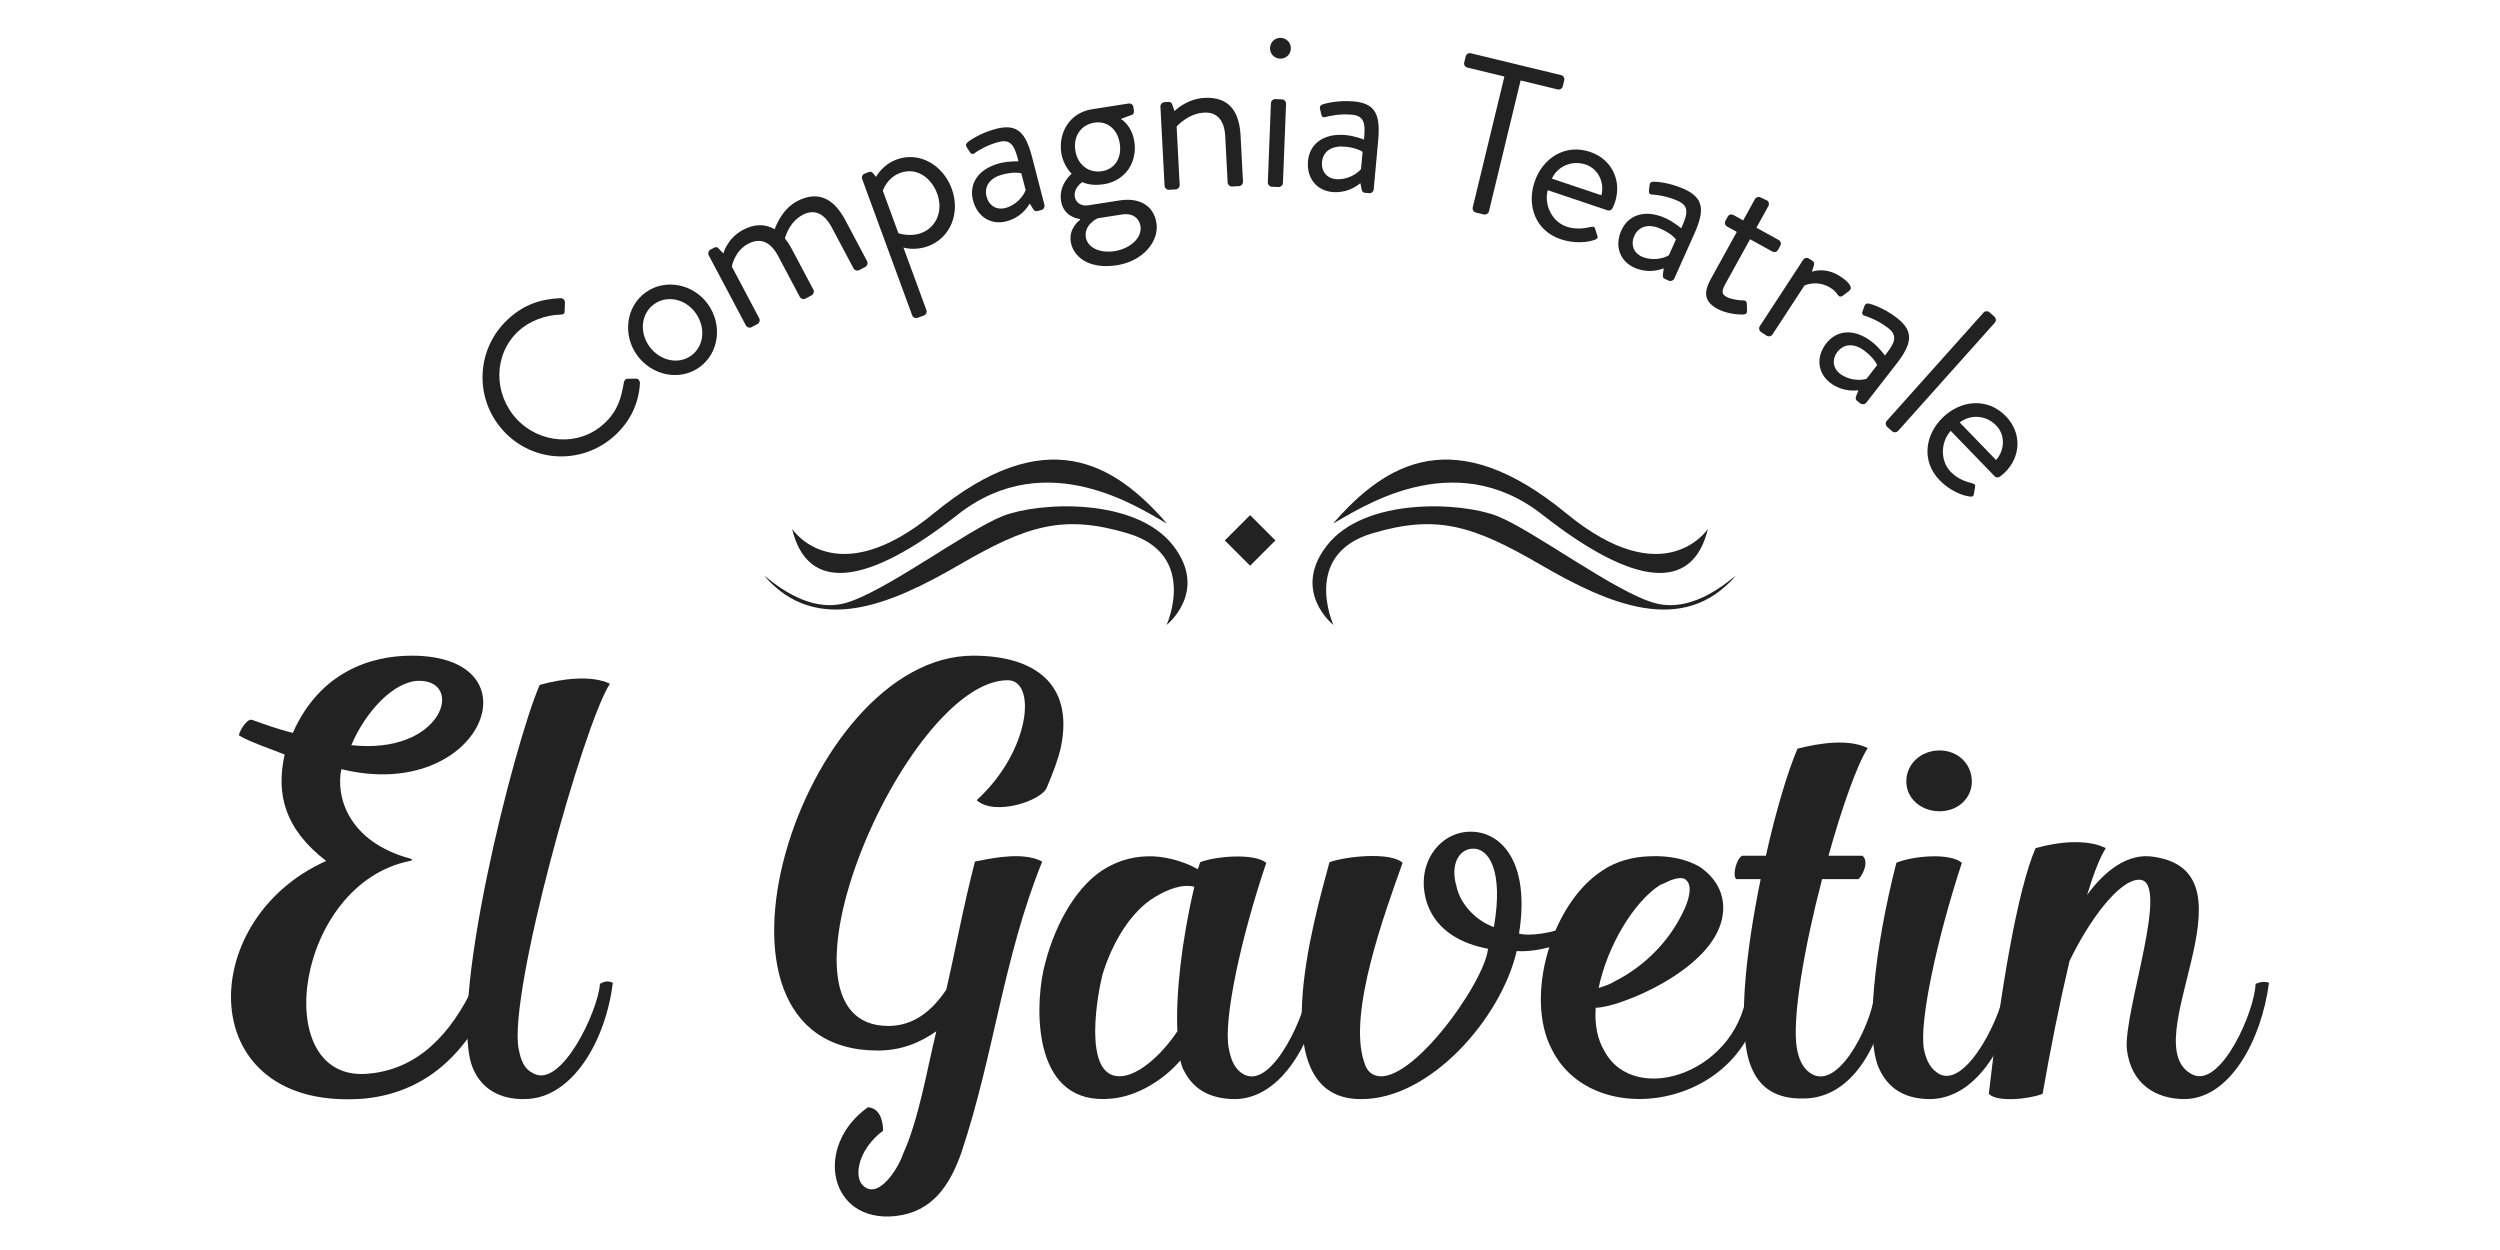 <?xml version="1.0" encoding="utf-8"?>
<!-- Generator: Adobe Illustrator 17.0.0, SVG Export Plug-In . SVG Version: 6.00 Build 0)  -->
<!DOCTYPE svg PUBLIC "-//W3C//DTD SVG 1.1//EN" "http://www.w3.org/Graphics/SVG/1.1/DTD/svg11.dtd">
<svg version="1.1" xmlns="http://www.w3.org/2000/svg" xmlns:xlink="http://www.w3.org/1999/xlink" x="0px" y="0px" width="200px"
	 height="100px" viewBox="0 0 4000 2000" enable-background="new 0 0 4000 2000" xml:space="preserve">
<g id="Layer_1">
	<g>
		<g>
			<path fill="#222222" d="M812.558,510.994c25.977-24.141,53.096-32.588,84.414-33.936c3.984,0.146,7.1,2.988,6.953,6.953
				l-0.479,13.389c0.322,4.482-1.963,6.143-6.924,5.957c-24.111,0.869-49.531,10.127-67.002,26.367
				c-40.605,37.764-39.912,100.859-2.871,140.684c36.797,39.58,99.678,44.844,140.264,7.08
				c22.363-20.791,27.109-41.973,31.162-64.922c0.674-4.443,2.959-6.104,5.469-6.504l14.15-0.234
				c3.506-0.361,6.328,3.711,6.211,7.188c-1.719,33.203-16.396,61.729-39.277,82.988c-51.387,47.793-130.771,45.41-178.564-5.986
				C758.281,638.621,761.171,558.777,812.558,510.994z"/>
			<path fill="#222222" d="M1033.115,467.791c31.641-22.725,76.416-13.359,99.541,18.867
				c23.545,32.793,18.115,78.193-13.555,100.918c-31.65,22.725-76.416,13.369-99.941-19.443
				C996.015,535.906,1001.464,490.525,1033.115,467.791z M1105.81,569.041c20.791-14.951,23.75-45.156,7.158-68.262
				c-16.152-22.529-45.537-29.102-66.357-14.16c-20.791,14.941-23.955,44.853-7.783,67.393
				C1055.4,577.107,1084.99,583.973,1105.81,569.041z"/>
			<path fill="#222222" d="M1133.906,408.435c-1.65-3.105-0.342-7.373,2.764-9.023l5.898-3.115c2.813-1.484,5.01-1.074,6.953,1.084
				l7.881,8.145c0,0,5.869-24.18,31.602-37.832c18.32-9.697,35.439-9.648,50.42-0.889c0.889-2.061,10.723-31.514,35.527-44.678
				c35.977-19.072,60.605-1.924,77.686,30.342l34.727,65.459c1.621,3.105,0.313,7.383-2.793,9.014l-9.922,5.264
				c-3.086,1.65-7.383,0.342-9.004-2.764l-34.707-65.449c-12.344-23.271-28.535-29.795-46.514-20.254
				c-20.176,10.684-26.426,31.104-28.643,37.441c3.74,4.775,7.471,10.342,10.918,16.855l34.717,65.449
				c1.65,3.105,0.342,7.383-2.764,9.023l-9.932,5.273c-3.105,1.641-7.373,0.322-9.023-2.773l-34.697-65.459
				c-12.5-23.574-29.131-29.453-48.066-19.424c-22.012,11.67-25.977,36.426-25.977,36.426l43.896,82.832
				c1.65,3.105,0.342,7.373-2.764,9.023l-9.609,5.098c-3.105,1.65-7.373,0.342-9.023-2.764L1133.906,408.435z"/>
			<path fill="#222222" d="M1482.265,496.238c1.221,3.301-0.674,7.344-3.965,8.564l-10.225,3.74
				c-3.291,1.211-7.354-0.664-8.574-3.965l-80.088-218.242c-1.221-3.301,0.654-7.354,3.965-8.574l6.914-2.539
				c2.979-1.074,4.336-0.449,6.846,2.363l4.609,5.41c0,0,9.424-19.16,33.154-27.881c35.938-13.193,73.936,8.779,87.842,46.699
				c14.17,38.574-1.729,78.828-37.988,92.129c-21.777,7.988-39.287,2.061-39.287,2.061L1482.265,496.238z M1473.681,372.947
				c25.361-9.316,35.537-36.621,25.859-62.998c-9.414-25.713-32.949-42.891-59.316-33.223
				c-21.436,7.861-27.686,28.506-27.686,28.506l24.912,67.92C1437.45,373.152,1455.536,379.607,1473.681,372.947z"/>
			<path fill="#222222" d="M1599.491,261.189c14.629-3.77,30.049-3.037,30.049-3.037c-6.172-25.244-12.217-36.006-31.602-31.006
				c-18.691,4.834-33.34,14.053-38.848,18.008c-3.037,2.236-5.527,1.064-7.324-1.729l-4.922-7.793
				c-2.422-3.73-0.918-6.289,1.816-8.438c1.768-1.553,19.453-14.463,44.951-21.045c34.678-8.955,47.744,6.514,57.998,46.289
				l19.502,75.469c0.869,3.398-1.396,7.246-4.795,8.125l-6.465,1.67c-3.73,0.957-5.273-0.811-7.09-3.613l-5.098-8.477
				c-5.293,8.984-16.494,23.135-37.568,28.574c-23.809,6.143-46.279-6.533-53.301-33.74
				C1550.116,294.617,1564.482,270.242,1599.491,261.189z M1608.573,332.82c17.002-4.385,28.896-18.691,32.461-28.691l-6.934-26.846
				c-4.697-1.328-15-1.934-29.961,1.934c-19.043,4.912-30.186,17.939-25.605,35.615
				C1582.04,328.426,1593.945,336.59,1608.573,332.82z"/>
			<path fill="#222222" d="M1714.638,277.967c0,0-13.32-12.471-16.543-32.939c-5.049-32.246,12.979-64.57,49.043-70.225l58.604-9.18
				c3.799-0.596,7.012,1.738,7.607,5.547l0.947,5.889c0.371,2.432-0.527,5.771-2.91,6.504l-18.105,6.748
				c0,0,17.383,8.994,21.68,36.396c4.951,31.553-13.301,62.48-48.994,68.086c-22.207,3.477-34.316-3.506-34.316-3.506
				s-14.18,9.326-12.002,23.203c1.348,8.662,8.896,16.016,21.748,13.994l49.951-7.822c29.102-4.57,54.219,6.055,58.965,36.24
				c4.512,28.779-21.025,60.85-62.969,67.432c-46.484,7.285-70.527-14.531-74.092-37.422c-3.262-20.811,11.904-32.773,15.029-35.4
				l-0.146-1.035c-9.395-1.016-27.109-7.48-30.469-28.994C1693.515,295.135,1714.638,277.967,1714.638,277.967z M1791.64,229.656
				c-3.604-22.881-19.98-36.67-40.791-33.398c-21.152,3.311-33.906,21.66-30.322,44.541c3.584,22.891,21.348,36.455,42.51,33.135
				C1783.847,270.662,1795.204,252.537,1791.64,229.656z M1783.456,401.834c22.871-3.584,44.443-20.107,41.289-40.234
				c-0.693-4.492-5.615-22.207-29.893-18.398c-12.822,2.012-25.645,4.023-38.496,6.035c0,0-22.246,9.883-19.033,30.352
				C1739.931,396.228,1759.863,405.545,1783.456,401.834z"/>
			<path fill="#222222" d="M1856.669,170.457c-0.176-3.516,2.813-6.826,6.318-7.012l6.67-0.342c3.135-0.176,4.961,1.133,5.811,3.906
				l3.721,10.703c0,0,19.014-19.619,48.125-21.133c40.654-2.129,55.723,23.799,57.607,60.254l3.867,73.965
				c0.176,3.506-2.813,6.826-6.318,7.012l-11.23,0.576c-3.496,0.186-6.816-2.803-7.012-6.309l-3.838-73.965
				c-1.387-26.641-13.984-38.994-33.613-37.959c-26.289,1.357-44.18,22.334-44.18,22.334l4.883,93.594
				c0.176,3.506-2.813,6.826-6.318,7.012l-10.879,0.566c-3.477,0.176-6.807-2.813-6.982-6.318L1856.669,170.457z"/>
			<path fill="#222222" d="M2033.486,164.949c0.156-3.496,3.418-6.543,6.934-6.406l10.879,0.439
				c3.516,0.137,6.543,3.418,6.406,6.924l-5,126.953c-0.156,3.516-3.418,6.543-6.934,6.406l-10.879-0.43
				c-3.486-0.127-6.543-3.418-6.406-6.924L2033.486,164.949z M2032.04,76.717c0.371-9.463,8.008-16.533,17.148-16.172
				c9.473,0.371,16.563,8.018,16.172,17.49c-0.352,9.121-8.008,16.191-17.5,15.82C2038.759,93.504,2031.679,85.848,2032.04,76.717z"
				/>
			<path fill="#222222" d="M2153.017,216.092c15.039,1.377,29.297,7.266,29.297,7.266c2.715-25.85,0.645-38.027-19.258-39.854
				c-19.238-1.768-36.152,1.973-42.695,3.848c-3.613,1.084-5.566-0.869-6.309-4.111l-2.012-8.994
				c-1.016-4.326,1.289-6.221,4.57-7.344c2.188-0.85,23.223-7.031,49.453-4.629c35.664,3.281,42.734,22.256,38.965,63.164
				l-7.109,77.637c-0.313,3.496-3.75,6.367-7.266,6.035l-6.641-0.605c-3.848-0.352-4.688-2.549-5.449-5.791l-1.934-9.697
				c-8.008,6.66-23.359,16.191-45.039,14.209c-24.473-2.256-41.367-21.777-38.789-49.756
				C2095.243,230.887,2116.982,212.791,2153.017,216.092z M2137.372,286.6c17.5,1.602,33.496-7.861,40.254-16.064l2.52-27.627
				c-3.965-2.832-13.438-6.875-28.848-8.281c-19.57-1.797-34.473,6.709-36.133,24.893
				C2113.876,273.514,2122.314,285.223,2137.372,286.6z"/>
			<path fill="#222222" d="M2407.04,122.459l-59.375-14.365c-3.75-0.908-5.742-4.639-4.922-8.047l2.402-9.902
				c0.84-3.408,4.316-5.82,8.066-4.922l144.668,35c3.77,0.918,5.742,4.648,4.902,8.057l-2.383,9.902
				c-0.82,3.408-4.297,5.82-8.047,4.922l-59.375-14.365l-50.664,209.492c-0.84,3.428-4.648,5.752-8.066,4.922l-12.969-3.135
				c-3.418-0.82-5.742-4.639-4.922-8.037L2407.04,122.459z"/>
			<path fill="#222222" d="M2544.072,243.016c34.922,11.768,51.465,46.221,39.707,81.143c-0.781,2.334-2.578,6.553-3.691,8.76
				c-1.465,3.223-4.902,4.648-7.891,3.643l-95.801-32.256c-6.152,22.744,6.387,50.303,30.02,58.252
				c13.965,4.707,27.09,3.184,36.289,1.113c5.547-1.094,8.105-2.1,9.531,2.461c1.113,3.34,1.973,6.221,3.086,9.561
				c1.309,3.77,1.973,6.211-4.238,8.184c-10.117,3.643-31.094,6.572-54.043-1.152c-40.254-13.535-54.551-53.545-41.68-91.797
				C2468.017,253.348,2503.798,229.471,2544.072,243.016z M2562.157,312.439c5.488-19.619-4.629-42.295-24.922-49.121
				c-22.285-7.5-44.961,2.637-54.238,22.471L2562.157,312.439z"/>
			<path fill="#222222" d="M2664.521,348.953c13.77,6.162,25.352,16.357,25.352,16.357c10.918-23.555,12.91-35.742-5.332-43.916
				c-17.617-7.9-34.824-9.834-41.602-10.176c-3.77-0.146-4.98-2.607-4.648-5.928l1.016-9.15c0.449-4.414,3.223-5.479,6.68-5.469
				c2.363-0.098,24.258,0.85,48.281,11.621c32.656,14.609,33.203,34.863,16.406,72.344l-31.836,71.104
				c-1.426,3.203-5.605,4.795-8.809,3.359l-6.074-2.725c-3.535-1.582-3.613-3.936-3.301-7.236l1.309-9.805
				c-9.746,3.721-27.324,7.764-47.168-1.133c-22.422-10.049-32.09-33.984-20.605-59.6
				C2605.068,344.256,2631.513,334.178,2664.521,348.953z M2626.904,410.564c16.035,7.168,34.258,3.408,43.281-2.158l11.328-25.313
				c-2.832-3.955-10.508-10.859-24.609-17.168c-17.949-8.027-34.785-4.795-42.207,11.855
				C2608.954,390.584,2613.154,404.392,2626.904,410.564z"/>
			<path fill="#222222" d="M2778.915,371.062l-15.664-8.652c-3.359-1.865-4.316-5.996-2.598-9.063l3.73-6.768
				c1.875-3.369,5.684-4.473,9.043-2.607l15.684,8.652l18.828-34.092c1.68-3.076,5.996-4.316,9.063-2.617l10.176,4.814
				c3.066,1.699,4.004,5.83,2.285,8.896l-19.18,34.707l35.645,19.688c3.359,1.865,4.473,5.684,2.598,9.063l-3.711,6.768
				c-1.699,3.066-5.664,4.473-9.043,2.607l-35.645-19.688l-39.707,71.895c-6.797,12.275-5.078,16.436,1.973,20.342
				c7.695,4.238,20.977,5.566,26.152,5.625c5.957,0.088,6.191,2.607,6.367,5.918l0.371,10.215c0.098,4.873-1.836,6.211-6.406,6.494
				c-5.84,0.391-26.641-1.094-41.074-9.072c-24.59-13.574-20.137-30.352-9.609-49.395L2778.915,371.062z"/>
			<path fill="#222222" d="M2885.107,415.603c1.914-2.93,6.289-3.848,9.238-1.924l5.586,3.643c2.344,1.533,3.438,4.346,2.305,7.373
				l-3.203,10.059c0,0,21.035-8.477,45.41,7.461c8.828,5.762,22.559,16.826,14.258,23.135l-10.059,7.686
				c-3.984,2.861-6.621,1.133-8.789-1.953c-1.875-2.91-5.508-6.963-9.922-9.844c-22.324-14.59-42.773-4.463-42.773-4.463
				l-51.27,78.457c-1.895,2.939-6.289,3.857-9.219,1.934l-9.121-5.947c-2.949-1.924-3.867-6.289-1.934-9.229L2885.107,415.603z"/>
			<path fill="#222222" d="M2995.068,546.922c11.914,9.258,20.762,21.914,20.762,21.914c16.211-20.303,21.035-31.66,5.254-43.936
				c-15.273-11.855-31.504-17.822-37.988-19.766c-3.652-1.035-4.238-3.721-3.125-6.846l3.164-8.652
				c1.484-4.189,4.453-4.561,7.813-3.73c2.285,0.459,23.32,6.572,44.102,22.734c28.262,21.973,24.004,41.768-1.211,74.189
				l-47.813,61.533c-2.148,2.773-6.582,3.32-9.355,1.172l-5.273-4.092c-3.027-2.373-2.598-4.678-1.484-7.822l3.613-9.209
				c-10.352,1.289-28.398,1.055-45.586-12.295c-19.375-15.078-23.086-40.625-5.879-62.803
				C2938.447,528.26,2966.532,524.734,2995.068,546.922z M2943.915,597.859c13.867,10.771,32.461,11.436,42.578,8.174l16.992-21.904
				c-1.816-4.521-7.637-13.037-19.824-22.52c-15.527-12.07-32.656-12.92-43.867,1.494
				C2931.181,574.178,2931.982,588.592,2943.915,597.859z"/>
			<path fill="#222222" d="M3173.7,500.105c2.344-2.617,6.797-2.871,9.414-0.527l8.125,7.246c2.617,2.344,2.871,6.807,0.527,9.414
				l-154.883,173.301c-2.363,2.607-6.816,2.861-9.434,0.527l-8.125-7.256c-2.617-2.334-2.871-6.797-0.527-9.414L3173.7,500.105z"/>
			<path fill="#222222" d="M3209.423,666.004c25.586,26.484,24.473,64.688-2.012,90.293c-1.758,1.709-5.273,4.629-7.285,6.094
				c-2.773,2.178-6.484,1.875-8.691-0.391l-70.254-72.637c-15.938,17.354-17.422,47.598-0.078,65.498
				c10.234,10.605,22.559,15.264,31.699,17.646c5.43,1.582,8.145,1.875,7.344,6.582c-0.586,3.457-1.113,6.426-1.66,9.893
				c-0.586,3.965-1.113,6.445-7.539,5.342c-10.645-1.416-30.605-8.457-47.461-25.859c-29.531-30.508-23.867-72.598,5.156-100.654
				C3137.138,640.242,3179.892,635.496,3209.423,666.004z M3193.622,735.965c13.887-14.893,15.293-39.697,0.41-55.078
				c-16.348-16.904-41.152-18.311-58.477-4.932L3193.622,735.965z"/>
		</g>
	</g>
	<g>
		<path fill="#222222" d="M793.291,1577.891c-37.441,95.469-102.021,168.477-208.721,179.707
			c-275.176,23.398-275.176-285.488-62.715-380.02c-66.445-51.465-80.488-106.699-66.445-170.332
			c-23.408-9.375-54.287-19.668-72.07-29.961c-4.688,0,11.23-29.941,20.586-25.273c18.721,6.563,41.182,14.98,64.58,20.586
			c43.057-97.324,124.492-123.535,190.01-123.535c206.846,0,112.314,236.797-112.324,181.582
			c-9.355,43.047,10.303,116.055,110.449,143.203c4.678,1.855,2.803,2.793-0.938,3.73c-182.51,36.504-225.566,348.184-72.07,340.703
			c85.176-4.688,138.525-65.527,174.092-140.391C768.017,1574.141,783.935,1574.141,793.291,1577.891z M562.109,1192.266
			c146.006,15.898,181.572-102.969,108.574-102.969C630.429,1089.298,584.57,1138.907,562.109,1192.266z"/>
		<path fill="#222222" d="M980.517,1572.266c-11.23,92.656-64.58,185.332-140.4,186.27c-42.119,0.918-69.258-17.793-82.363-46.816
			c-43.994-92.656,64.58-521.328,105.762-615.859c36.504-10.293,83.311-15.918,112.324-1.875
			c-42.119,64.59-162.861,496.074-146.016,584.043c3.74,19.668,9.365,32.773,23.398,39.316
			c44.932,25.273,103.896-100.156,106.699-143.203C968.349,1569.454,973.027,1569.454,980.517,1572.266z"/>
		<path fill="#222222" d="M1612.333,1088.36c-162.861,0-401.533,553.164-190.938,553.164c42.119,0,71.133-26.211,92.656-58.027
			c17.783-77.676,25.273-124.473,45.859-204.98c35.576-7.48,79.561-14.961,107.646,0c-62.715,155.371-76.758,307.949-129.17,465.176
			c-18.721,53.359-46.797,95.469-105.762,102.031c-106.699,11.23-131.035-112.324-43.994-174.102
			c19.658,0.938,24.336,23.398,24.336,37.441c-41.182,30.898-47.734,75.82-30.889,88.926c25.273,21.523,57.1-32.754,62.715-51.484
			c25.264-55.215,38.369-134.785,53.35-196.543c-25.273,17.773-55.225,30.879-93.604,30.879
			c-321.973,0-122.607-631.777,152.568-631.777c99.209,0,160.986,45.859,140.391,146.016c-3.74,17.773-12.158,40.234-22.461,64.57
			c-7.48,21.523-84.238,46.797-112.314,20.586C1648.837,1201.622,1659.13,1088.36,1612.333,1088.36z"/>
		<path fill="#222222" d="M2115.937,1573.204c-13.105,91.719-65.518,184.395-139.463,185.332c-43.057,0-68.32-17.793-82.363-45.879
			c-2.813-4.668-3.74-9.355-5.615-15.898c-28.086,32.754-70.195,57.09-108.574,60.84
			c-126.357,14.023-124.482-139.473-110.449-204.98c14.98-66.465,48.672-129.18,92.666-159.121
			c21.523-14.043,44.922-22.461,73.008-23.398c25.264-0.938,56.152,6.543,81.426,20.586l3.74-11.23
			c24.336-9.355,85.176-14.98,105.771,0.938c-41.182,121.68-69.268,253.652-59.902,297.637c3.74,20.605,11.23,34.629,24.336,41.191
			c45.859,24.336,102.021-102.031,102.959-144.141C2102.832,1570.391,2107.519,1570.391,2115.937,1573.204z M1910.957,1418.77
			c-19.658-4.688-42.119,3.75-63.643,16.836c-38.379,23.418-67.393,72.07-83.301,123.555
			c-6.553,25.273-33.701,162.871,27.139,162.871c29.014,0,66.455-32.773,92.666-72.07
			C1881.005,1592.852,1890.371,1505.821,1910.957,1418.77z"/>
		<path fill="#222222" d="M2513.75,1503.946c-29.023,12.168-62.715,19.648-87.051,17.773
			c-25.273,108.574-139.453,237.734-248.965,236.816c-159.121,0.918-75.801-285.488-50.547-379.082
			c26.211-9.355,97.344-16.836,116.992,0.938c-27.129,76.758-87.969,239.609-61.758,318.242c2.793,9.355,6.543,15.898,13.086,19.648
			c52.422,31.816,179.707-144.141,185.332-200.293c-40.254-7.5-81.426-27.148-97.344-72.07
			c-20.586-62.715,19.648-114.199,67.383-115.137c48.672-1.875,98.281,45.859,79.57,162.871c14.98,4.668,55.215,0,83.301-14.043
			C2520.292,1480.548,2518.437,1502.071,2513.75,1503.946z M2355.566,1357.93c-20.586,0.938-35.566,24.336-25.273,59.902
			c5.625,28.086,30.898,55.215,59.902,65.527C2406.113,1392.559,2381.777,1356.055,2355.566,1357.93z"/>
		<path fill="#222222" d="M2818.925,1575.079c-7.5,194.688-267.695,242.422-336.016,103.887
			c-43.984-83.301-0.938-233.984,81.426-286.406c20.586-14.043,46.797-21.523,73.945-22.461
			c34.629-1.875,61.777,5.605,81.426,16.855c24.336,16.836,37.441,39.297,37.441,65.508c0,68.32-86.113,119.805-143.203,143.203
			c-23.398,9.355-43.984,15.918-60.84,16.855c-1.875,27.129,2.813,50.527,14.043,69.258
			c48.672,90.781,219.941,33.691,229.316-105.762C2806.757,1572.266,2811.425,1572.266,2818.925,1575.079z M2557.792,1580.684
			c9.355-2.793,17.773-5.605,25.254-10.293c46.816-23.398,86.113-62.715,108.574-108.574c12.168-23.398,15.918-44.922,6.563-53.34
			c-3.75-4.688-12.168-4.688-25.273,0c-4.688,1.875-11.23,5.605-16.855,7.48C2613.945,1443.106,2571.816,1513.302,2557.792,1580.684
			z"/>
		<path fill="#222222" d="M3022.031,1583.497c-13.105,92.656-60.84,174.102-136.66,174.102
			c-43.047,0.938-68.32-16.855-81.426-45.879c-26.211-54.277-11.23-186.25,13.105-305.117c-13.105,0-27.148,0-39.316,0
			c-6.543-7.48,1.875-35.566,10.293-37.441c12.168,0,24.336,0,37.441,0c15.918-72.07,35.566-136.66,50.547-171.289
			c36.504-9.355,82.363-15.898,112.305-0.938c-16.836,26.211-41.172,94.551-62.695,172.227c17.773,0,35.566,0,54.277,0
			c12.168,10.293-1.875,34.629-6.543,37.441c-18.73,0-37.441,0-58.027,0c-28.086,107.637-48.672,223.691-40.254,271.426
			c3.75,20.605,12.168,34.629,25.273,41.191c45.859,23.398,99.199-92.656,99.199-134.785
			C3008.925,1580.684,3014.531,1581.622,3022.031,1583.497z"/>
		<path fill="#222222" d="M3229.804,1572.266c-13.086,92.656-65.508,185.332-141.328,186.27c-42.109,0-67.383-17.793-81.426-47.734
			c-23.398-47.754-8.418-191.875,27.148-330.41c24.336-10.293,84.238-16.836,104.824,0c-40.254,122.617-68.32,254.59-60.84,297.637
			c3.75,19.668,11.23,32.773,24.336,40.254c44.922,24.336,104.824-101.094,105.762-144.141
			C3216.718,1569.454,3221.386,1569.454,3229.804,1572.266z M3050.097,1250.294c0-28.086,23.418-49.609,53.359-49.609
			c29.023,0,51.484,21.523,51.484,49.609c0,27.148-22.461,47.734-51.484,47.734
			C3073.515,1298.028,3050.097,1277.442,3050.097,1250.294z"/>
		<path fill="#222222" d="M3630.41,1572.266c-12.148,92.656-62.695,185.332-134.766,186.27c-46.797,0-86.113-24.336-92.676-79.57
			c-5.605-60.84,71.152-271.426,19.668-271.426c-32.754,0-81.426,67.383-111.387,130.098
			c-15.918,67.383-30.879,142.266-43.047,212.461c-20.605,8.438-73.008,14.043-86.113,0
			c18.711-164.727,45.859-326.66,74.883-393.105c36.504-10.293,82.363-14.98,112.305,0c-9.355,14.98-18.711,38.379-29.941,74.883
			c28.066-38.379,65.508-68.32,107.637-60.84c172.207,26.211-34.629,300.449,60.84,348.184
			c45.859,22.461,100.137-102.031,101.074-145.078C3618.261,1570.391,3622.929,1570.391,3630.41,1572.266z"/>
	</g>
</g>
<g id="Layer_2">
	<g>
		<path fill-rule="evenodd" clip-rule="evenodd" fill="#222222" d="M1267.365,846.21c0,0,68.642,105.077,226.607-24.83
			c178.96-147.163,288.476-81.144,373.161,16.31c-39.939-21.577-190.985-127.21-334.897-14.222
			C1385.91,938.372,1291.77,948.471,1267.365,846.21z"/>
		<path fill-rule="evenodd" clip-rule="evenodd" fill="#222222" d="M1866.492,1000c0,0,51.479-112.672-61.834-146.579
			c-103.595-30.924-161.328-12.721-270.006,50.388c-108.681,63.131-228.123,114.904-312.205,17.063
			c9.37,6.092,66.119,60.415,128.425,44.443c62.309-15.972,196.547-117.429,254.047-139.834
			c57.574-22.379,212.373-30.34,272.544,47.987C1933.93,946.965,1866.492,1000,1866.492,1000z"/>
	</g>
	<g>
		<path fill-rule="evenodd" clip-rule="evenodd" fill="#222222" d="M2732.635,846.21c0,0-68.642,105.077-226.607-24.83
			c-178.96-147.163-288.476-81.144-373.161,16.31c39.939-21.577,190.985-127.21,334.897-14.222
			C2614.09,938.372,2708.23,948.471,2732.635,846.21z"/>
		<path fill-rule="evenodd" clip-rule="evenodd" fill="#222222" d="M2133.508,1000c0,0-51.479-112.672,61.834-146.579
			c103.595-30.924,161.328-12.721,270.006,50.388c108.681,63.131,228.123,114.904,312.205,17.063
			c-9.37,6.092-66.119,60.415-128.425,44.443c-62.309-15.972-196.547-117.429-254.047-139.834
			c-57.574-22.379-212.373-30.34-272.544,47.987C2066.07,946.965,2133.508,1000,2133.508,1000z"/>
	</g>
</g>
<g id="Layer_3">
	
		<rect x="1971.862" y="835.932" transform="matrix(0.707 -0.707 0.707 0.707 -25.41 1667.794)" fill-rule="evenodd" clip-rule="evenodd" fill="#222222" width="57.276" height="57.276"/>
</g>
</svg>
